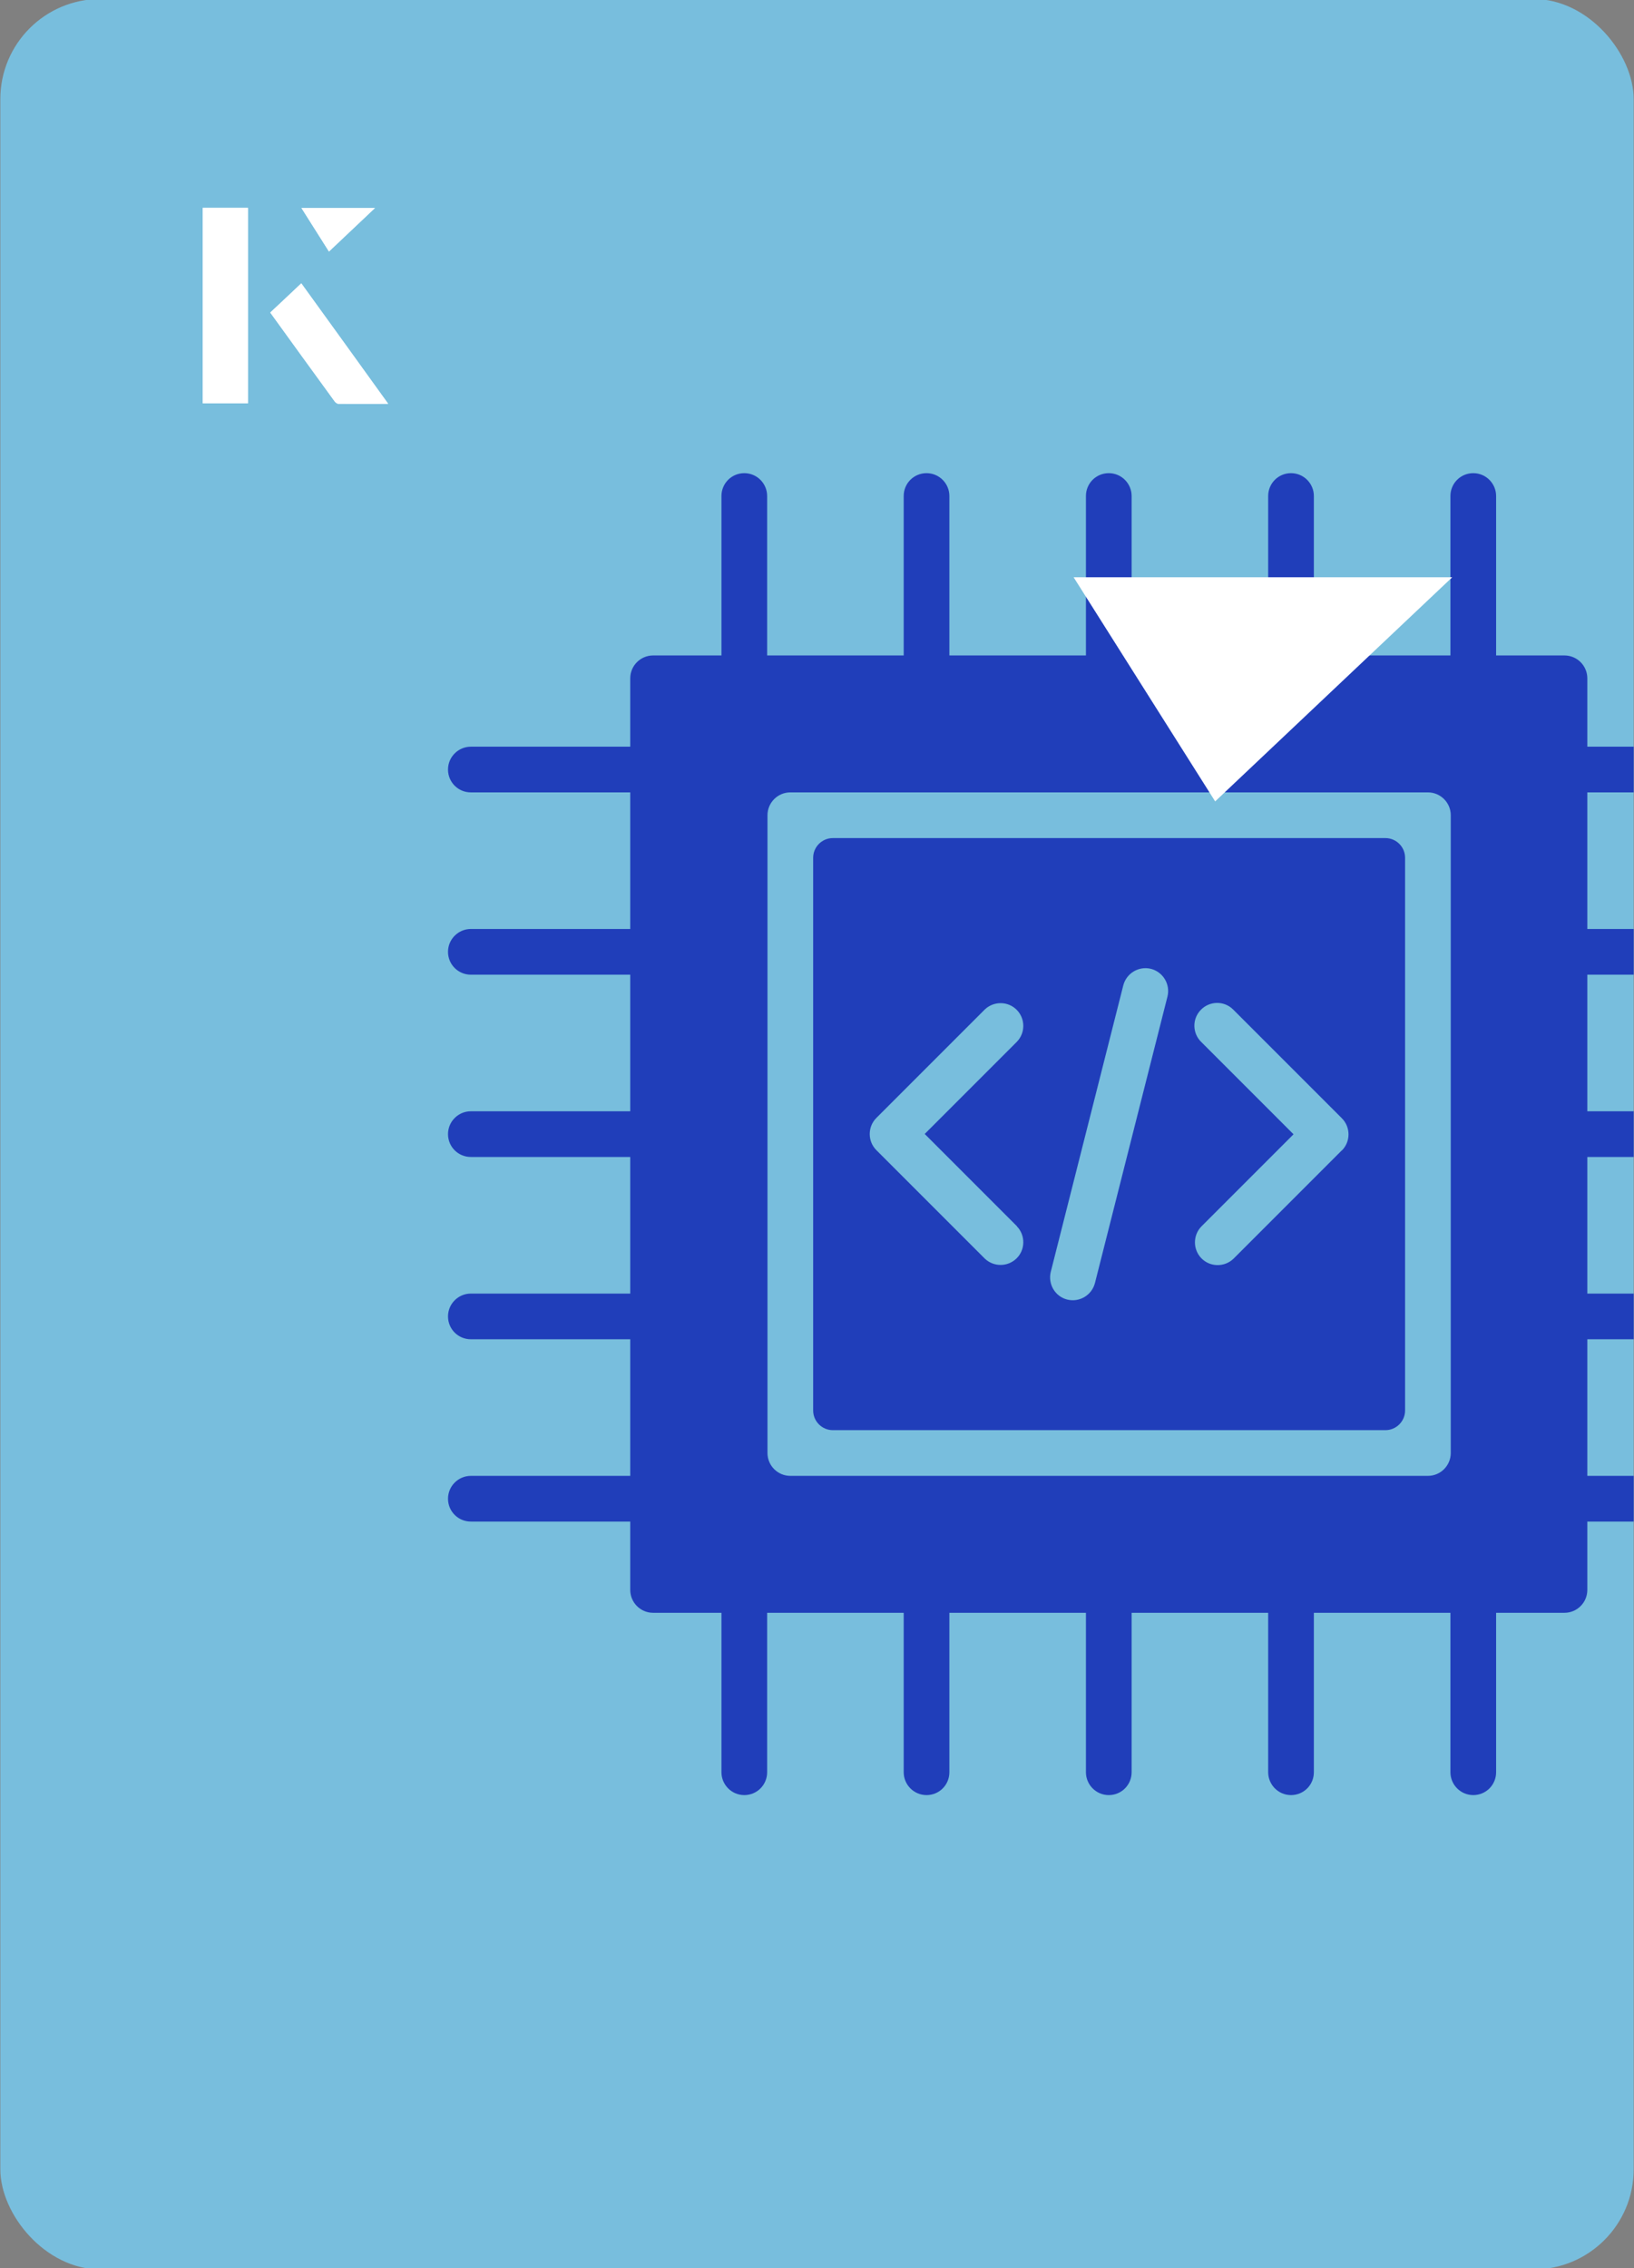 <?xml version="1.0" encoding="UTF-8"?>
<svg id="Layer_1" data-name="Layer 1" xmlns="http://www.w3.org/2000/svg" xmlns:xlink="http://www.w3.org/1999/xlink" viewBox="0 0 98 136">
  <rect x="0" y="0" width="98" height="136" fill="#808080" stroke="none"/>
  <defs>
    <style>
      .cls-1 {
        fill: #fff;
      }

      .cls-2 {
        fill: none;
      }

      .cls-3 {
        fill: #203eba;
        fill-rule: evenodd;
      }

      .cls-4 {
        fill: #78bedd;
      }

      .cls-5 {
        clip-path: url(#clippath);
      }
    </style>
    <clipPath id="clippath">
      <rect class="cls-2" x=".02" y="-.07" width="97.96" height="136.13" rx="6" ry="6" transform="translate(98 136) rotate(-180)"/>
    </clipPath>
  </defs>
  <rect class="cls-4" x=".02" y="-.07" width="97.96" height="136.13" rx="6" ry="6" transform="translate(98 136) rotate(-180)"/>
  <g class="cls-5">
    <g id="chipset">
      <g>
        <path class="cls-3" d="M104.76,58.44c.75,0,1.37-.61,1.37-1.37s-.61-1.37-1.37-1.37h-9.56v-8.19h9.56c.75,0,1.37-.61,1.37-1.37s-.61-1.37-1.37-1.37h-9.56v-4.1c0-.75-.61-1.37-1.37-1.37h-4.1v-9.56c0-.75-.61-1.37-1.37-1.37s-1.37.61-1.37,1.37v9.56h-8.19v-9.56c0-.75-.61-1.37-1.37-1.37s-1.37.61-1.37,1.37v9.56h-8.19v-9.56c0-.75-.61-1.37-1.37-1.37s-1.37.61-1.37,1.37v9.56h-8.19v-9.56c0-.75-.61-1.37-1.37-1.37s-1.37.61-1.37,1.37v9.56h-8.19v-9.56c0-.75-.61-1.37-1.37-1.37s-1.37.61-1.37,1.37v9.56h-4.1c-.75,0-1.37.61-1.37,1.37v4.1h-9.56c-.75,0-1.37.61-1.37,1.37s.61,1.37,1.37,1.37h9.56v8.19h-9.56c-.75,0-1.37.61-1.37,1.37s.61,1.37,1.37,1.37h9.56v8.19h-9.56c-.75,0-1.37.61-1.37,1.37s.61,1.37,1.37,1.37h9.56v8.19h-9.56c-.75,0-1.37.61-1.37,1.37s.61,1.37,1.37,1.37h9.56v8.19h-9.56c-.75,0-1.37.61-1.37,1.37s.61,1.37,1.37,1.37h9.56v4.1c0,.75.61,1.37,1.37,1.37h4.1v9.56c0,.75.61,1.37,1.37,1.37s1.37-.61,1.37-1.37v-9.56h8.19v9.56c0,.75.61,1.37,1.37,1.37s1.37-.61,1.37-1.37v-9.56h8.19v9.56c0,.75.61,1.37,1.37,1.37s1.37-.61,1.37-1.37v-9.56h8.19v9.56c0,.75.61,1.37,1.37,1.37s1.37-.61,1.37-1.37v-9.56h8.19v9.56c0,.75.61,1.37,1.37,1.37s1.37-.61,1.37-1.37v-9.56h4.1c.75,0,1.37-.61,1.37-1.37v-4.1h9.56c.75,0,1.37-.61,1.37-1.37s-.61-1.37-1.37-1.37h-9.56v-8.19h9.56c.75,0,1.37-.61,1.37-1.37s-.61-1.37-1.37-1.37h-9.56v-8.19h9.56c.75,0,1.37-.61,1.37-1.37s-.61-1.37-1.37-1.37h-9.56v-8.19h9.56ZM87.01,87.12c0,.75-.61,1.37-1.37,1.37h-38.24c-.75,0-1.37-.61-1.37-1.37v-38.24c0-.75.61-1.37,1.37-1.37h38.24c.75,0,1.37.61,1.37,1.37v38.24Z"/>
        <path class="cls-3" d="M83.09,50.25h-33.14c-.65,0-1.18.53-1.18,1.18h0v33.14c0,.65.53,1.18,1.18,1.18h33.14c.65,0,1.18-.53,1.18-1.18h0v-33.14c0-.65-.53-1.18-1.18-1.18h0ZM60.99,73.53c.52.54.51,1.41-.03,1.93-.53.51-1.37.51-1.9,0l-6.5-6.5c-.53-.53-.53-1.4,0-1.93l6.5-6.5c.54-.52,1.41-.51,1.93.03.51.53.51,1.37,0,1.9l-5.53,5.53,5.53,5.53ZM70.02,59.75l-4.35,17.18c-.19.73-.93,1.17-1.66.99s-1.17-.93-.99-1.66l4.35-17.18c.19-.73.93-1.17,1.66-.99.73.19,1.17.93.99,1.66h0ZM80.48,68.97l-6.5,6.5c-.54.52-1.41.51-1.93-.03-.51-.53-.51-1.37,0-1.9l5.53-5.53-5.53-5.53c-.54-.52-.56-1.39-.03-1.93.52-.54,1.39-.56,1.93-.03.01.01.02.02.03.03l6.5,6.5c.53.53.53,1.4,0,1.93Z"/>
      </g>
    </g>
  </g>
  <path class="cls-1" d="M72.88,48.05c-2.89-4.58-5.76-9.12-8.49-13.44h22.71c-5.04,4.76-9.89,9.35-14.22,13.44Z"/>
  <g>
    <path class="cls-1" d="M14.87,12.46h-2.71v11.72h2.71v-11.72ZM16.21,18.74c1.29,1.79,2.57,3.55,3.85,5.31.05.07.15.15.23.16.97.01,1.93,0,2.99,0-1.78-2.47-3.48-4.83-5.21-7.22-.66.62-1.25,1.18-1.86,1.75ZM19.73,15.08c.84-.79,1.78-1.69,2.76-2.61h-4.41c.53.84,1.09,1.72,1.65,2.61Z"/>
    <path class="cls-1" d="M14.87,12.46v11.72h-2.71v-11.72h2.71Z"/>
    <path class="cls-1" d="M16.21,18.74c.61-.57,1.21-1.13,1.86-1.75,1.73,2.39,3.43,4.75,5.21,7.22-1.06,0-2.03,0-2.99,0-.08,0-.18-.08-.23-.16-1.28-1.76-2.56-3.52-3.85-5.31Z"/>
    <polygon class="cls-1" points="19.73 15.08 18.08 12.47 22.49 12.47 19.73 15.08"/>
  </g>
</svg>